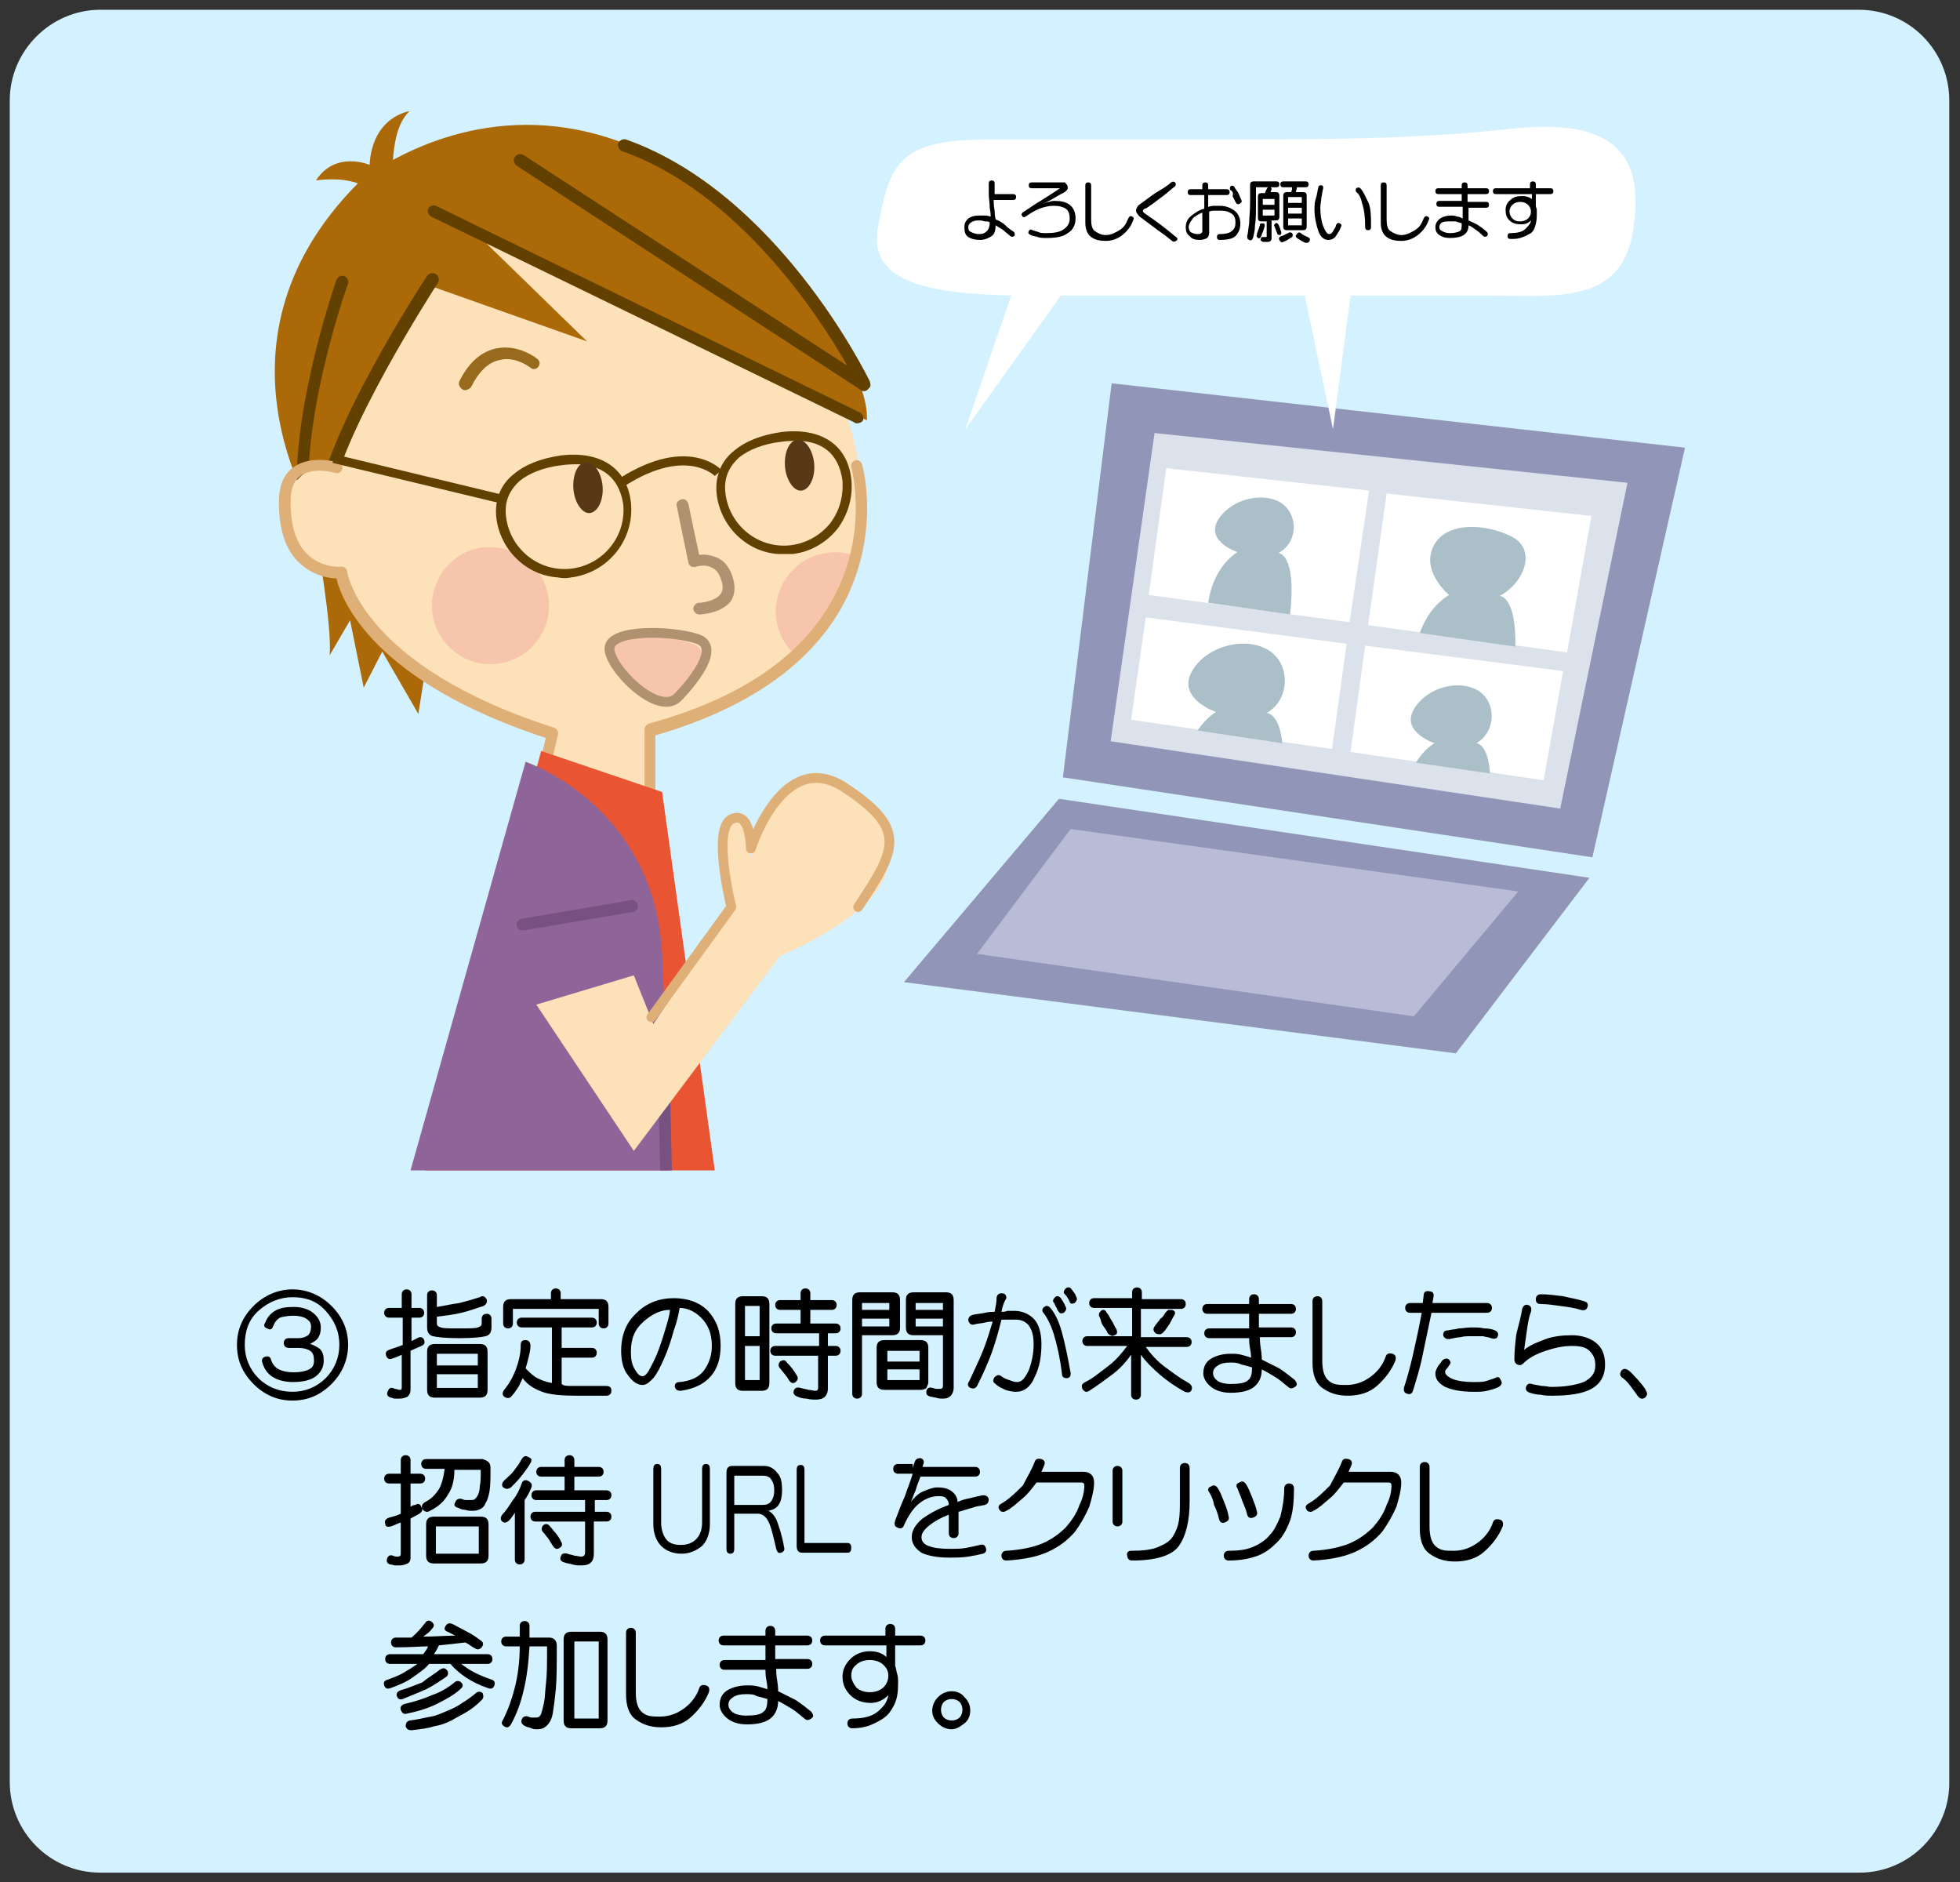 <?xml version="1.0" encoding="utf-8"?>
<!-- Generator: Adobe Illustrator 25.4.1, SVG Export Plug-In . SVG Version: 6.00 Build 0)  -->
<svg version="1.1" id="レイヤー_1" xmlns="http://www.w3.org/2000/svg" xmlns:xlink="http://www.w3.org/1999/xlink" x="0px"
	 y="0px" viewBox="0 0 201 193" style="enable-background:new 0 0 201 193;" xml:space="preserve">
<rect x="0" y="0" width="201" height="193" fill="#333333" stroke="none"/>
<style type="text/css">
	.st0{fill:#D4F1FF;}
	.st1{fill:#AB6A07;}
	.st2{fill:#FCE1B9;}
	.st3{fill:#DFAF78;}
	.st4{fill:#624000;}
	.st5{fill:#F7C5AB;}
	.st6{fill:#E95532;}
	.st7{fill:#8F6498;}
	.st8{fill:#77517F;}
	.st9{fill:#B09170;}
	.st10{fill:#986A1D;}
	.st11{fill:#583816;}
	.st12{fill:none;stroke:#B09170;stroke-miterlimit:10;}
	.st13{fill:#9196B9;}
	.st14{fill:#DCE2EB;}
	.st15{fill:#B9BCD7;}
	.st16{fill:#FFFFFF;}
	.st17{fill:#AABFC8;}
	.st18{fill:none;stroke:#DFAF78;stroke-linecap:round;stroke-linejoin:round;stroke-miterlimit:10;}
</style>
<g>
	<path class="st0" d="M190.7,192H10.3c-5.2,0-9.3-4.2-9.3-9.3V10.3C1,5.2,5.2,1,10.3,1h180.3c5.2,0,9.3,4.2,9.3,9.3v172.3
		C200,187.8,195.8,192,190.7,192z"/>
	<g>
		<g>
			<path d="M30,132.2c1.5,0,2.9,0.6,4,1.7c1.1,1.1,1.7,2.4,1.7,4c0,1.5-0.6,2.9-1.7,4c-1.1,1.1-2.4,1.7-4,1.7c-1.6,0-2.9-0.6-4-1.7
				c-1.1-1.1-1.7-2.4-1.7-4c0-1.6,0.6-2.9,1.7-4C27.1,132.8,28.5,132.2,30,132.2z M30,133c-1.3,0-2.5,0.5-3.5,1.4s-1.4,2.1-1.4,3.5
				c0,1.3,0.5,2.5,1.4,3.4s2.1,1.4,3.5,1.4c1.3,0,2.5-0.5,3.4-1.4s1.4-2.1,1.4-3.4c0-1.4-0.5-2.5-1.4-3.5S31.4,133,30,133z
				 M32.9,136.1c0,0.5-0.1,0.8-0.3,1.1c-0.2,0.3-0.5,0.4-0.8,0.6c0.4,0.1,0.7,0.3,1,0.5c0.3,0.3,0.4,0.7,0.4,1.2
				c0,0.7-0.3,1.2-0.8,1.6s-1.3,0.6-2.4,0.6c-0.8,0-1.5-0.2-2-0.5c-0.5-0.3-0.9-0.8-1.1-1.5c-0.1-0.3,0-0.5,0.3-0.6
				c0.3-0.1,0.5,0,0.6,0.3c0.1,0.4,0.4,0.8,0.8,1c0.4,0.2,0.9,0.3,1.5,0.3c0.7,0,1.2-0.1,1.6-0.3c0.4-0.2,0.5-0.5,0.5-0.9
				c0-0.5-0.1-0.8-0.4-1s-0.7-0.3-1.2-0.3h-1c-0.3,0-0.5-0.2-0.5-0.5s0.2-0.5,0.5-0.5h1c0.4,0,0.7-0.1,1-0.3
				c0.2-0.2,0.3-0.5,0.3-0.9c0-0.4-0.2-0.6-0.5-0.8c-0.3-0.2-0.8-0.3-1.3-0.3c-0.6,0-1.1,0.1-1.4,0.2c-0.3,0.2-0.5,0.4-0.7,0.9
				c-0.1,0.3-0.3,0.4-0.6,0.2c-0.3-0.1-0.4-0.3-0.2-0.6c0.2-0.5,0.5-0.9,1-1.2s1.1-0.4,1.9-0.4c0.8,0,1.5,0.2,2,0.6
				S32.9,135.5,32.9,136.1z"/>
			<path d="M41.2,135.1h-1.3c-0.3,0-0.5-0.2-0.5-0.5s0.2-0.5,0.5-0.5h1.3v-1.4c0-0.3,0.2-0.5,0.5-0.5c0.3,0,0.5,0.2,0.5,0.5v1.4h0.8
				c0.3,0,0.5,0.2,0.5,0.5s-0.2,0.5-0.5,0.5h-0.8v2.4c0.2-0.1,0.4-0.2,0.6-0.3c0.3-0.2,0.6-0.1,0.7,0.2c0.1,0.3,0,0.5-0.3,0.6
				c-0.4,0.2-0.7,0.3-1.1,0.5v4c0,0.3-0.1,0.5-0.3,0.7c-0.2,0.1-0.5,0.2-0.8,0.2c-0.2,0-0.4,0-0.5,0c-0.2,0-0.3-0.1-0.4-0.1
				c-0.4-0.1-0.5-0.4-0.3-0.7c0.1-0.3,0.3-0.4,0.7-0.2c0.2,0,0.3,0.1,0.5,0.1c0.2,0,0.2-0.1,0.2-0.3v-3.3c-0.4,0.2-0.7,0.3-1,0.4
				c-0.3,0.1-0.5,0-0.6-0.3c-0.1-0.3,0-0.5,0.3-0.6c0.5-0.2,0.9-0.3,1.4-0.5V135.1z M43.8,132.8c0-0.3,0.2-0.5,0.5-0.5
				c0.3,0,0.5,0.2,0.5,0.5v1.2c0.7-0.1,1.5-0.3,2.3-0.4c0.8-0.2,1.5-0.4,2.1-0.6c0.3-0.2,0.5-0.1,0.7,0.2c0.1,0.3,0,0.5-0.3,0.7
				c-0.7,0.2-1.4,0.5-2.3,0.7c-0.8,0.2-1.7,0.3-2.5,0.4v0.7c0,0.2,0.1,0.3,0.4,0.4c0.3,0.1,0.9,0.1,1.9,0.1c1,0,1.7,0,1.9-0.1
				c0.3-0.1,0.4-0.2,0.4-0.4v-0.5c0-0.3,0.2-0.5,0.5-0.5s0.5,0.2,0.5,0.5v0.9c0,0.5-0.2,0.8-0.6,0.9s-1.3,0.2-2.7,0.2
				c-1.4,0-2.3-0.1-2.7-0.2s-0.6-0.4-0.6-0.9V132.8z M49.2,137.8c0.5,0,0.8,0.2,0.8,0.8v3.9c0,0.5-0.2,0.8-0.8,0.8h-4.6
				c-0.5,0-0.8-0.2-0.8-0.8v-3.9c0-0.5,0.2-0.8,0.8-0.8H49.2z M44.8,140H49v-1.2h-4.2V140z M44.8,142.3H49v-1.4h-4.2V142.3z"/>
			<path d="M58.7,142.1c0.8,0,1.4,0,1.9,0s1,0,1.5,0c0.4,0,0.6,0.1,0.6,0.5c0,0.3-0.2,0.5-0.5,0.5c-0.5,0-0.9,0-1.4,0
				c-0.5,0-1,0-1.7,0c-1.5,0-2.7-0.1-3.5-0.4c-0.8-0.3-1.5-0.7-2-1.4c-0.2,0.4-0.3,0.7-0.5,1c-0.2,0.3-0.4,0.6-0.6,0.8
				c-0.2,0.3-0.5,0.3-0.8,0.1c-0.2-0.2-0.2-0.4,0-0.7c0.5-0.6,0.9-1.3,1.2-2.1c0.3-0.8,0.5-1.6,0.5-2.5c0-0.4,0.2-0.5,0.5-0.5
				c0.3,0,0.5,0.2,0.5,0.6c0,0.4-0.1,0.8-0.2,1.2s-0.2,0.8-0.3,1.1c0.4,0.4,0.8,0.8,1.2,1c0.4,0.2,0.9,0.4,1.5,0.5v-5.7h-3.1
				c-0.3,0-0.5-0.2-0.5-0.5c0-0.3,0.2-0.5,0.5-0.5h7.2c0.3,0,0.5,0.2,0.5,0.5c0,0.3-0.2,0.5-0.5,0.5h-3.1v2.1h3.1
				c0.3,0,0.5,0.2,0.5,0.5c0,0.3-0.2,0.5-0.5,0.5h-3.1v2.7C57.8,142.1,58.2,142.1,58.7,142.1z M57.4,133.2h4.2
				c0.5,0,0.8,0.2,0.8,0.8v1.7c0,0.3-0.2,0.5-0.5,0.5s-0.5-0.2-0.5-0.5v-1.5h-8.8v1.5c0,0.3-0.2,0.5-0.5,0.5c-0.3,0-0.5-0.2-0.5-0.5
				V134c0-0.5,0.2-0.8,0.8-0.8h4.1v-0.6c0-0.3,0.2-0.5,0.5-0.5s0.5,0.2,0.5,0.5V133.2z"/>
			<path d="M73.9,138c0,1.2-0.3,2.3-1,3.1c-0.7,0.8-1.7,1.3-3.1,1.5c-0.3,0-0.5-0.1-0.6-0.4c0-0.3,0.1-0.5,0.5-0.5
				c1.1-0.1,2-0.5,2.5-1.2c0.5-0.7,0.8-1.5,0.8-2.5c0-1.3-0.4-2.2-1.1-2.9c-0.7-0.7-1.5-1-2.2-1c-0.1,0.5-0.2,1.2-0.6,2.3
				c-0.3,1.1-0.6,2-1,2.9c-0.4,0.9-0.7,1.5-1.1,2c-0.4,0.4-0.7,0.7-1.1,0.7c-0.5,0-1-0.3-1.5-1c-0.5-0.6-0.7-1.5-0.7-2.5
				c0-1.6,0.5-2.9,1.6-3.9c1-1,2.3-1.5,3.8-1.5c1.4,0,2.6,0.4,3.5,1.3C73.5,135.4,73.9,136.5,73.9,138z M64.7,138.6
				c0,0.8,0.1,1.3,0.4,1.8s0.5,0.7,0.8,0.7c0.2,0,0.4-0.2,0.6-0.5c0.2-0.4,0.5-0.9,0.8-1.6c0.3-0.7,0.6-1.6,0.9-2.6s0.5-1.7,0.5-2.1
				c-0.9,0-1.8,0.4-2.7,1.2S64.7,137.2,64.7,138.6z"/>
			<path d="M78.1,132.9c0.5,0,0.8,0.2,0.8,0.8v8.1c0,0.5-0.2,0.8-0.8,0.8h-1.9c-0.5,0-0.8-0.2-0.8-0.8v-8.1c0-0.5,0.2-0.8,0.8-0.8
				H78.1z M76.4,137h1.5v-3.1h-1.5V137z M76.4,141.5h1.5V138h-1.5V141.5z M84.9,138.9v3.5c0,0.3-0.1,0.6-0.3,0.8
				c-0.2,0.2-0.5,0.3-0.9,0.3c-0.3,0-0.6,0-1-0.1c-0.4,0-0.7-0.1-0.9-0.2c-0.3-0.1-0.5-0.3-0.4-0.6c0.1-0.3,0.3-0.4,0.7-0.3
				c0.3,0.1,0.5,0.1,0.8,0.2c0.3,0,0.5,0.1,0.7,0.1c0.2,0,0.3-0.1,0.3-0.3v-3.3h-4.4c-0.3,0-0.5-0.2-0.5-0.5c0-0.3,0.2-0.5,0.5-0.5
				H84v-1.3h-4.4c-0.3,0-0.5-0.2-0.5-0.5c0-0.3,0.2-0.5,0.5-0.5h2.5v-1.4H80c-0.3,0-0.5-0.2-0.5-0.5c0-0.3,0.2-0.5,0.5-0.5h2.1v-0.7
				c0-0.3,0.2-0.5,0.5-0.5c0.3,0,0.5,0.2,0.5,0.5v0.7h2.2c0.3,0,0.5,0.2,0.5,0.5c0,0.3-0.2,0.5-0.5,0.5h-2.2v1.4h2.6
				c0.3,0,0.5,0.2,0.5,0.5c0,0.3-0.2,0.5-0.5,0.5h-0.8v1.3h0.8c0.3,0,0.5,0.2,0.5,0.5c0,0.3-0.2,0.5-0.5,0.5H84.9z M80,140.3
				c-0.2-0.2-0.2-0.5,0-0.7c0.3-0.2,0.5-0.2,0.7,0.1c0.4,0.4,0.7,0.8,1,1.3c0.2,0.3,0.1,0.5-0.1,0.7c-0.3,0.2-0.5,0.1-0.7-0.2
				C80.7,141.1,80.3,140.7,80,140.3z"/>
			<path d="M88.4,136.9v6c0,0.3-0.2,0.5-0.5,0.5c-0.3,0-0.5-0.2-0.5-0.5v-9.6c0-0.5,0.2-0.8,0.8-0.8h3.3c0.5,0,0.8,0.2,0.8,0.8v2.8
				c0,0.5-0.2,0.8-0.8,0.8H88.4z M88.4,134.3h2.8v-0.7h-2.8V134.3z M88.4,136h2.8v-0.8h-2.8V136z M95.2,141.7c0,0.2-0.1,0.4-0.2,0.6
				c-0.1,0.1-0.3,0.2-0.6,0.2h-3.7c-0.5,0-0.8-0.2-0.8-0.8v-3.5c0-0.5,0.2-0.8,0.8-0.8h3.7c0.5,0,0.8,0.2,0.8,0.8V141.7z
				 M94.2,138.5H91v1.1h3.3V138.5z M94.2,140.4H91v1.1h3.3V140.4z M95,142.6c0.1-0.3,0.3-0.4,0.6-0.3c0.1,0,0.3,0.1,0.4,0.1
				c0.1,0,0.3,0,0.4,0c0.2,0,0.3-0.1,0.3-0.3v-5.2h-3c-0.5,0-0.8-0.2-0.8-0.8v-2.8c0-0.5,0.2-0.8,0.8-0.8H97c0.5,0,0.8,0.2,0.8,0.8
				v9c0,0.3-0.1,0.6-0.3,0.8c-0.2,0.2-0.4,0.3-0.8,0.3c-0.2,0-0.5,0-0.7-0.1c-0.2,0-0.4-0.1-0.6-0.1c-0.2-0.1-0.3-0.1-0.4-0.3
				C95,142.9,95,142.8,95,142.6z M93.9,134.3h2.8v-0.7h-2.8V134.3z M93.9,136h2.8v-0.8h-2.8V136z"/>
			<path d="M102.7,134.5c0.2,0,0.4,0,0.6-0.1c0.2,0,0.4,0,0.7,0c0.8,0,1.5,0.3,2,0.8c0.5,0.5,0.8,1.4,0.8,2.6c0,1.3-0.2,2.4-0.7,3.4
				c-0.4,1-1.1,1.5-1.9,1.5c-0.4,0-0.8-0.1-1.1-0.2c-0.4-0.2-0.7-0.3-1-0.6c-0.3-0.2-0.3-0.4-0.1-0.7c0.2-0.2,0.4-0.3,0.7-0.1
				c0.2,0.2,0.5,0.3,0.8,0.4c0.3,0.1,0.5,0.2,0.8,0.2c0.5,0,0.8-0.4,1.2-1.2c0.3-0.8,0.5-1.7,0.5-2.7c0-0.9-0.2-1.5-0.5-1.9
				s-0.8-0.6-1.3-0.6c-0.3,0-0.6,0-0.8,0c-0.2,0-0.5,0-0.7,0c-0.3,1.2-0.6,2.3-1,3.4c-0.4,1.1-0.9,2.2-1.5,3.4
				c-0.2,0.3-0.4,0.3-0.7,0.2c-0.3-0.2-0.3-0.4-0.1-0.7c0.5-1.1,1-2.1,1.4-3.1c0.4-1,0.7-2,1-3c-0.1,0-0.4,0-0.8,0.1
				s-0.8,0.1-1.1,0.2c-0.3,0.1-0.5-0.1-0.6-0.4c0-0.3,0.1-0.5,0.5-0.6c0.4-0.1,0.8-0.1,1.2-0.2c0.4-0.1,0.8-0.1,1-0.1
				c0.1-0.5,0.2-1,0.2-1.4c0-0.3,0.2-0.5,0.5-0.5c0.4,0,0.5,0.2,0.5,0.5C102.9,133.6,102.8,134,102.7,134.5z M109.8,140.8
				c0,0.3-0.1,0.5-0.4,0.5c-0.3,0-0.5-0.1-0.5-0.5c-0.2-1.6-0.5-2.9-0.8-3.9c-0.3-1-0.7-1.8-1.1-2.3c-0.2-0.2-0.1-0.5,0.1-0.6
				c0.2-0.2,0.5-0.1,0.7,0.2c0.4,0.5,0.8,1.3,1.1,2.4C109.2,137.7,109.5,139.1,109.8,140.8z M108.1,133.6c-0.2-0.2-0.1-0.4,0.1-0.6
				c0.2-0.2,0.4-0.1,0.6,0.1c0.1,0.2,0.2,0.3,0.3,0.5c0.1,0.1,0.1,0.3,0.2,0.4c0.1,0.2,0,0.4-0.2,0.6c-0.3,0.1-0.4,0.1-0.6-0.2
				c-0.1-0.1-0.1-0.3-0.2-0.4S108.2,133.7,108.1,133.6z M109.2,132.7c-0.2-0.2-0.1-0.4,0.1-0.6c0.2-0.2,0.5-0.1,0.6,0.1
				c0.1,0.1,0.2,0.3,0.3,0.4s0.1,0.3,0.2,0.4c0,0.1,0.1,0.2,0,0.3c0,0.1-0.1,0.2-0.2,0.3c-0.3,0.1-0.4,0.1-0.5-0.1
				c0-0.1-0.1-0.2-0.2-0.4S109.3,132.8,109.2,132.7z"/>
			<path d="M117,133.2h4.1c0.3,0,0.5,0.2,0.5,0.5s-0.2,0.5-0.5,0.5H117v2.9h4.7c0.3,0,0.5,0.2,0.5,0.5c0,0.3-0.2,0.5-0.5,0.5h-4.2
				c0.5,0.7,1.1,1.4,1.9,2c0.8,0.6,1.6,1.2,2.5,1.7c0.3,0.2,0.4,0.4,0.3,0.7c-0.1,0.3-0.4,0.3-0.7,0.2c-0.9-0.5-1.8-1.1-2.6-1.8
				c-0.8-0.7-1.4-1.3-1.9-2v4.1c0,0.3-0.2,0.5-0.5,0.5s-0.5-0.2-0.5-0.5v-4.1c-0.5,0.7-1.1,1.4-1.9,2s-1.6,1.2-2.4,1.7
				c-0.3,0.2-0.5,0.1-0.7-0.2c-0.1-0.3-0.1-0.5,0.3-0.7c0.8-0.4,1.5-1,2.3-1.6s1.4-1.3,2-2.1h-4.1c-0.3,0-0.5-0.2-0.5-0.5
				c0-0.3,0.2-0.5,0.5-0.5h4.6v-2.9h-3.9c-0.3,0-0.5-0.2-0.5-0.5s0.2-0.5,0.5-0.5h3.9v-0.6c0-0.3,0.2-0.5,0.5-0.5s0.5,0.2,0.5,0.5
				V133.2z M112.8,135.1c-0.2-0.3-0.1-0.5,0.1-0.7c0.1-0.1,0.2-0.1,0.3-0.1c0.1,0,0.2,0.1,0.3,0.3c0.2,0.2,0.3,0.5,0.5,0.8
				c0.2,0.3,0.3,0.6,0.5,0.9c0.1,0.3,0.1,0.5-0.2,0.6c-0.2,0.1-0.3,0.1-0.4,0c-0.1,0-0.2-0.1-0.3-0.2c-0.1-0.3-0.3-0.5-0.5-0.8
				S112.9,135.3,112.8,135.1z M119.5,134.6c0.1-0.1,0.2-0.2,0.3-0.3c0.1,0,0.2,0,0.4,0c0.3,0.1,0.4,0.3,0.2,0.6
				c-0.2,0.3-0.3,0.6-0.5,0.9c-0.2,0.3-0.4,0.6-0.6,0.8c-0.1,0.1-0.2,0.2-0.4,0.2c-0.1,0-0.2,0-0.4-0.1c-0.2-0.2-0.3-0.4-0.1-0.7
				s0.4-0.5,0.6-0.8C119.2,135.1,119.4,134.8,119.5,134.6z"/>
			<path d="M128.1,136.1v-1.4h-4.3c-0.3,0-0.5-0.2-0.5-0.5c0-0.3,0.2-0.5,0.5-0.5h4.3v-0.5c0-0.3,0.2-0.5,0.5-0.5
				c0.3,0,0.5,0.2,0.5,0.5v0.5h3.3c0.3,0,0.5,0.2,0.5,0.5c0,0.3-0.2,0.5-0.5,0.5h-3.3v1.4h3.3c0.3,0,0.5,0.2,0.5,0.5
				c0,0.3-0.2,0.5-0.5,0.5h-3.2c0,0.2,0,0.6,0.1,1.2s0.1,1,0.1,1.1c0.6,0.3,1.2,0.6,1.8,0.9c0.6,0.4,1.1,0.8,1.6,1.2
				c0.2,0.3,0.3,0.5,0,0.7s-0.5,0.2-0.7,0c-0.4-0.3-0.8-0.7-1.3-1c-0.5-0.3-1-0.6-1.4-0.8c0,0.8-0.3,1.4-0.8,1.8
				c-0.5,0.4-1.3,0.6-2.4,0.6c-0.8,0-1.5-0.2-2-0.6s-0.8-0.9-0.8-1.4c0-0.7,0.3-1.2,0.8-1.5c0.5-0.3,1.2-0.5,2-0.5
				c0.4,0,0.7,0,1.1,0.1s0.7,0.2,1,0.3c0-0.1,0-0.4-0.1-0.9s-0.1-0.9-0.1-1.1H124c-0.3,0-0.5-0.2-0.5-0.5c0-0.3,0.2-0.5,0.5-0.5
				H128.1z M126.2,139.7c-0.6,0-1,0.1-1.3,0.3c-0.3,0.2-0.5,0.4-0.5,0.8c0,0.3,0.2,0.6,0.5,0.8s0.8,0.3,1.3,0.3
				c0.9,0,1.5-0.1,1.8-0.4c0.3-0.2,0.4-0.7,0.4-1.3c-0.3-0.1-0.7-0.2-1.1-0.3C126.9,139.7,126.5,139.7,126.2,139.7z"/>
			<path d="M138.1,142c0.9,0,1.7-0.3,2.4-0.8c0.7-0.5,1.3-1.2,1.6-2.1c0.1-0.3,0.3-0.4,0.7-0.3c0.3,0.1,0.4,0.3,0.3,0.7
				c-0.4,1-1.1,1.9-1.9,2.6c-0.8,0.7-1.8,1-3,1c-1.1,0-1.9-0.3-2.6-0.8c-0.7-0.5-1-1.4-1-2.6v-6.3c0-0.3,0.2-0.5,0.5-0.5
				c0.3,0,0.5,0.2,0.5,0.5v6.1c0,1,0.2,1.7,0.7,2.1S137.3,142,138.1,142z"/>
			<path d="M144.9,142.6c-0.1,0.3-0.3,0.4-0.6,0.3c-0.3-0.1-0.4-0.3-0.3-0.7c0.3-0.9,0.6-2,0.9-3.3s0.6-2.7,0.9-4.3h-1.2
				c-0.3,0-0.5-0.2-0.5-0.5c0-0.3,0.2-0.5,0.5-0.5h1.3l0.1-0.8c0-0.3,0.2-0.5,0.6-0.4c0.3,0,0.5,0.2,0.4,0.6l-0.1,0.6h5.6
				c0.3,0,0.5,0.2,0.5,0.5c0,0.3-0.2,0.5-0.5,0.5h-5.7c-0.3,1.4-0.6,2.9-0.9,4.3C145.6,140.4,145.2,141.6,144.9,142.6z M147.9,139.5
				c0.2-0.2,0.5-0.3,0.7-0.1c0.2,0.2,0.2,0.4,0,0.6c-0.1,0.2-0.2,0.3-0.3,0.4c-0.1,0.1-0.1,0.2-0.1,0.3c0,0.2,0.3,0.5,0.8,0.7
				c0.5,0.2,1.3,0.3,2.1,0.3c0.5,0,1,0,1.3-0.1c0.3-0.1,0.6-0.2,0.9-0.3c0.3-0.2,0.5-0.1,0.6,0.2c0.2,0.3,0.1,0.5-0.2,0.7
				c-0.4,0.2-0.8,0.3-1.2,0.4s-0.9,0.1-1.4,0.1c-1.3,0-2.2-0.2-2.9-0.5c-0.7-0.4-1-0.8-1-1.4c0-0.2,0.1-0.4,0.2-0.6
				C147.5,140,147.7,139.8,147.9,139.5z M153.3,136.4c0.3,0.1,0.4,0.4,0.3,0.6c-0.1,0.3-0.4,0.3-0.7,0.2c-0.2-0.1-0.5-0.1-0.8-0.2
				c-0.3,0-0.7,0-1.1,0c-0.5,0-0.9,0-1.2,0.1c-0.3,0-0.7,0.1-1.2,0.2c-0.3,0-0.5-0.1-0.6-0.4c0-0.3,0.1-0.5,0.5-0.5
				c0.4-0.1,0.8-0.1,1.1-0.2c0.4,0,0.8-0.1,1.3-0.1c0.5,0,0.9,0,1.3,0.1C152.7,136.2,153.1,136.3,153.3,136.4z"/>
			<path d="M156.1,134.2c0.1-0.3,0.3-0.5,0.6-0.4c0.3,0.1,0.4,0.3,0.3,0.7c-0.2,0.5-0.3,1.1-0.4,1.8c-0.1,0.7-0.2,1.4-0.3,2.1
				c0.6-0.5,1.4-0.8,2.2-1.1s1.8-0.4,2.7-0.4c1,0,1.9,0.3,2.5,0.8c0.6,0.5,0.9,1.2,0.9,2.2c0,1.2-0.5,2-1.4,2.5
				c-0.9,0.5-2.3,0.7-4,0.7c-0.4,0-0.8,0-1.2-0.1c-0.4,0-0.8-0.1-1.1-0.2c-0.3-0.1-0.5-0.3-0.4-0.6c0.1-0.3,0.3-0.4,0.6-0.3
				c0.3,0.1,0.6,0.1,1,0.2c0.4,0,0.7,0.1,1,0.1c1.4,0,2.5-0.2,3.3-0.5c0.8-0.4,1.2-0.9,1.2-1.7c0-0.7-0.2-1.1-0.6-1.5
				s-1-0.5-1.8-0.5c-0.9,0-1.8,0.2-2.7,0.5c-0.9,0.3-1.7,0.7-2.3,1.3c-0.2,0.2-0.4,0.2-0.6,0.1s-0.3-0.3-0.3-0.5
				c0-0.9,0.1-1.8,0.2-2.6C155.8,135.6,156,134.9,156.1,134.2z M162.4,133.4c0.4,0.1,0.5,0.3,0.4,0.6c-0.1,0.3-0.3,0.4-0.7,0.3
				c-0.6-0.2-1.3-0.3-2.1-0.4c-0.7-0.1-1.4-0.2-2-0.2c-0.4,0-0.5-0.2-0.5-0.5s0.2-0.5,0.5-0.5c0.7,0,1.5,0.1,2.3,0.2
				C161.1,133.1,161.8,133.2,162.4,133.4z"/>
			<path d="M167,140.5c0.3,0.2,0.6,0.6,1,1c0.4,0.5,0.7,0.8,0.8,1.1c0.2,0.3,0.1,0.5-0.1,0.7c-0.3,0.2-0.5,0.1-0.7-0.1
				c-0.2-0.3-0.5-0.7-0.8-1.1s-0.6-0.7-0.9-0.9c-0.2-0.2-0.2-0.4,0-0.7C166.5,140.3,166.7,140.3,167,140.5z"/>
			<path d="M41.1,152.1h-1.2c-0.3,0-0.5-0.2-0.5-0.5s0.2-0.5,0.5-0.5h1.2v-1.4c0-0.3,0.2-0.5,0.5-0.5s0.5,0.2,0.5,0.5v1.4h1
				c0.3,0,0.5,0.2,0.5,0.5s-0.2,0.5-0.5,0.5h-1v2.4c0.1-0.1,0.3-0.2,0.5-0.2c0.3-0.2,0.5-0.1,0.6,0.2c0.2,0.3,0.1,0.5-0.2,0.7
				c-0.3,0.2-0.6,0.3-0.9,0.5v4c0,0.3-0.1,0.5-0.3,0.6c-0.2,0.1-0.5,0.2-0.8,0.2c-0.2,0-0.4,0-0.5,0c-0.1,0-0.3-0.1-0.5-0.1
				c-0.3-0.1-0.4-0.3-0.3-0.6c0.1-0.3,0.3-0.4,0.6-0.3c0.2,0.1,0.3,0.1,0.5,0.1c0.2,0,0.3-0.1,0.3-0.3v-3.2c-0.3,0.1-0.7,0.3-1,0.4
				c-0.4,0.1-0.6,0-0.6-0.3c-0.1-0.3,0.1-0.5,0.4-0.6c0.4-0.1,0.8-0.2,1.2-0.4V152.1z M50.3,150.5c0,1.1,0,1.8-0.1,2.4
				c-0.1,0.5-0.2,0.9-0.4,1.2c-0.1,0.3-0.3,0.5-0.5,0.6c-0.2,0.1-0.4,0.2-0.8,0.2c-0.3,0-0.5,0-0.8-0.1c-0.3,0-0.5-0.1-0.7-0.2
				c-0.4-0.1-0.5-0.3-0.3-0.6c0.1-0.3,0.4-0.4,0.7-0.3c0.2,0.1,0.3,0.1,0.5,0.1s0.3,0,0.4,0c0.1,0,0.3,0,0.4-0.1s0.2-0.2,0.3-0.4
				s0.2-0.5,0.2-0.9c0.1-0.4,0.1-1,0.1-1.7h-2.7c0,1-0.2,1.9-0.7,2.6c-0.4,0.7-1,1.2-1.8,1.6c-0.3,0.2-0.6,0.1-0.8-0.2
				c-0.1-0.3,0-0.5,0.3-0.7c0.6-0.3,1-0.7,1.4-1.3c0.3-0.5,0.5-1.3,0.6-2.1h-1.9c-0.3,0-0.5-0.2-0.5-0.5c0-0.3,0.2-0.5,0.5-0.5h5.8
				C50.1,149.8,50.3,150,50.3,150.5z M49.3,155.5c0.5,0,0.8,0.2,0.8,0.8v3.2c0,0.5-0.2,0.8-0.8,0.8h-4.8c-0.5,0-0.8-0.2-0.8-0.8
				v-3.2c0-0.5,0.2-0.8,0.8-0.8H49.3z M44.7,159.3h4.4v-2.8h-4.4V159.3z"/>
			<path d="M54.5,152.5c-0.2,0.5-0.4,0.9-0.7,1.3v6.1c0,0.3-0.2,0.5-0.5,0.5s-0.5-0.2-0.5-0.5v-4.8c-0.2,0.3-0.4,0.6-0.6,0.8
				c-0.2,0.2-0.5,0.3-0.7,0.1c-0.2-0.2-0.2-0.4,0-0.7c0.4-0.4,0.7-0.9,1.1-1.5c0.4-0.5,0.7-1.1,0.9-1.7c0.1-0.3,0.3-0.4,0.6-0.3
				C54.5,152,54.6,152.2,54.5,152.5z M54.4,150c-0.2,0.4-0.6,0.9-0.9,1.3c-0.4,0.5-0.8,0.9-1.1,1.2c-0.3,0.2-0.5,0.2-0.8,0
				c-0.2-0.2-0.1-0.5,0.1-0.7c0.3-0.3,0.7-0.6,1-1c0.3-0.4,0.6-0.8,0.8-1.2c0.2-0.3,0.4-0.4,0.7-0.2C54.5,149.5,54.6,149.7,54.4,150
				z M60.9,155.9v3.4c0,0.4-0.1,0.7-0.3,0.9c-0.2,0.2-0.5,0.3-1,0.3c-0.3,0-0.6,0-0.9-0.1c-0.3-0.1-0.6-0.1-0.8-0.2
				c-0.4-0.1-0.5-0.3-0.4-0.6c0.1-0.3,0.3-0.4,0.7-0.3c0.2,0.1,0.5,0.1,0.7,0.2c0.2,0,0.5,0.1,0.7,0.1c0.2,0,0.4-0.1,0.4-0.4v-3.2
				h-5.1c-0.3,0-0.5-0.2-0.5-0.5c0-0.3,0.2-0.5,0.5-0.5H60v-1.2h-5c-0.3,0-0.5-0.2-0.5-0.5c0-0.3,0.2-0.5,0.5-0.5h2.9v-1.4h-2.4
				c-0.3,0-0.5-0.2-0.5-0.5s0.2-0.5,0.5-0.5h2.4v-0.7c0-0.3,0.2-0.5,0.5-0.5c0.3,0,0.5,0.2,0.5,0.5v0.7h2.5c0.3,0,0.5,0.2,0.5,0.5
				s-0.2,0.5-0.5,0.5h-2.5v1.4h3.3c0.3,0,0.5,0.2,0.5,0.5c0,0.3-0.2,0.5-0.5,0.5h-1.2v1.2h1.2c0.3,0,0.5,0.2,0.5,0.5
				c0,0.3-0.2,0.5-0.5,0.5H60.9z M55.7,157.1c-0.2-0.2-0.2-0.5,0-0.7c0.2-0.2,0.5-0.2,0.7,0.1c0.2,0.2,0.4,0.5,0.6,0.7
				c0.2,0.3,0.4,0.5,0.5,0.8c0.2,0.3,0.2,0.5-0.1,0.7c-0.3,0.2-0.5,0.1-0.7-0.2c-0.2-0.3-0.3-0.5-0.5-0.8
				C56,157.5,55.9,157.3,55.7,157.1z"/>
			<path d="M69.8,158.4c0.7,0,1.2-0.2,1.6-0.6c0.4-0.4,0.6-1,0.6-1.7v-5.5c0-0.3,0.1-0.5,0.4-0.5s0.4,0.2,0.4,0.5v5.7
				c0,0.9-0.3,1.7-0.8,2.2c-0.6,0.5-1.3,0.8-2.1,0.8c-0.9,0-1.6-0.3-2.1-0.8s-0.8-1.3-0.8-2.2v-5.7c0-0.3,0.1-0.5,0.4-0.5
				c0.3,0,0.4,0.2,0.4,0.5v5.5c0,0.7,0.2,1.3,0.5,1.7C68.6,158.2,69.1,158.4,69.8,158.4z"/>
			<path d="M75.3,155.2v3.6c0,0.3-0.1,0.5-0.4,0.5s-0.4-0.2-0.4-0.5V151c0-0.5,0.2-0.7,0.6-0.7h3.2c0.6,0,1,0.2,1.4,0.7
				c0.4,0.4,0.5,1,0.5,1.8c0,0.6-0.1,1.1-0.3,1.4c-0.2,0.4-0.6,0.6-1.1,0.7c0.4,0.2,0.7,0.6,0.9,1.1c0.2,0.6,0.5,1.4,0.7,2.6
				c0.1,0.3,0,0.5-0.3,0.6c-0.3,0.1-0.4-0.1-0.5-0.4c-0.3-1.3-0.5-2.2-0.8-2.8s-0.7-0.8-1.1-0.8H75.3z M75.3,154.3h2.9
				c0.4,0,0.7-0.1,0.9-0.4c0.2-0.3,0.3-0.6,0.3-1.1c0-0.5-0.1-0.8-0.3-1.1c-0.2-0.3-0.5-0.4-0.9-0.4h-2.9V154.3z"/>
			<path d="M82.5,158.2h4.4c0.3,0,0.4,0.2,0.4,0.5s-0.1,0.5-0.4,0.5h-4.6c-0.4,0-0.6-0.2-0.6-0.7v-7.8c0-0.3,0.1-0.5,0.4-0.5
				s0.4,0.2,0.4,0.5V158.2z"/>
			<path d="M93.6,150.5l0.2-0.6c0.1-0.3,0.3-0.4,0.6-0.4c0.3,0.1,0.4,0.3,0.3,0.6l-0.1,0.3h5.4c0.3,0,0.5,0.2,0.5,0.5
				c0,0.3-0.2,0.5-0.5,0.5h-5.6c-0.2,0.5-0.4,1-0.5,1.4c-0.2,0.4-0.3,0.8-0.5,1.2c0.4-0.5,0.8-0.9,1.3-1.1s1-0.4,1.4-0.4
				c0.6,0,1.1,0.1,1.5,0.4c0.4,0.3,0.6,0.7,0.6,1.1c0.4-0.2,0.8-0.3,1.3-0.4c0.4-0.1,0.8-0.2,1.3-0.3c0.3,0,0.5,0.1,0.6,0.4
				c0,0.3-0.1,0.5-0.4,0.6c-0.4,0.1-0.8,0.1-1.3,0.3c-0.5,0.1-0.9,0.3-1.4,0.4v2.2c0,0.3-0.2,0.5-0.5,0.5c-0.3,0-0.5-0.2-0.5-0.5
				v-1.9c-0.8,0.3-1.5,0.7-2,1.1c-0.5,0.4-0.8,0.8-0.8,1.2c0,0.4,0.2,0.7,0.7,0.9c0.5,0.2,1.2,0.3,2.1,0.3c0.7,0,1.3,0,1.8-0.1
				c0.5-0.1,1-0.2,1.4-0.3c0.3-0.1,0.5,0,0.6,0.3c0.1,0.3,0,0.5-0.3,0.6c-0.4,0.1-0.9,0.2-1.5,0.3s-1.3,0.1-2,0.1
				c-1.2,0-2.2-0.2-2.8-0.5c-0.6-0.4-1-0.9-1-1.6c0-0.7,0.4-1.3,1.1-1.9c0.7-0.5,1.6-1,2.7-1.4c0-0.3-0.1-0.5-0.3-0.7
				c-0.2-0.2-0.5-0.2-0.8-0.2c-0.7,0-1.4,0.3-2,0.8c-0.6,0.5-1.1,1.3-1.5,2.2c-0.1,0.3-0.4,0.4-0.7,0.2c-0.3-0.1-0.3-0.4-0.2-0.7
				c0.3-0.8,0.6-1.6,1-2.5c0.3-0.9,0.6-1.6,0.8-2.3h-1.5c-0.3,0-0.5-0.2-0.5-0.5c0-0.3,0.2-0.5,0.5-0.5H93.6z"/>
			<path d="M106.1,149.9c0.1-0.3,0.3-0.4,0.7-0.3c0.3,0.1,0.4,0.3,0.3,0.6c-0.1,0.2-0.2,0.5-0.3,0.7h4.3c0.7,0,1.1,0.4,1.1,1.1
				c0,0.7-0.2,1.5-0.5,2.5c-0.4,0.9-0.9,1.8-1.5,2.6c-0.7,0.8-1.6,1.5-2.7,2c-1.1,0.5-2.5,0.8-4.3,0.9c-0.3,0-0.5-0.2-0.5-0.5
				c0-0.3,0.2-0.5,0.5-0.5c1.6-0.1,2.9-0.4,3.8-0.8c0.9-0.4,1.7-1,2.3-1.6c0.6-0.7,1.1-1.4,1.4-2.3c0.4-0.8,0.5-1.5,0.5-2
				c0-0.2-0.1-0.3-0.3-0.3h-4.6c-0.4,0.5-0.8,1.1-1.4,1.6s-1.1,1-1.7,1.3c-0.3,0.2-0.6,0.1-0.7-0.1c-0.2-0.3-0.1-0.5,0.3-0.7
				c0.8-0.5,1.4-1.1,2.1-1.8C105.3,151.5,105.8,150.7,106.1,149.9z"/>
			<path d="M115.1,156c0,0.3-0.2,0.5-0.5,0.5s-0.5-0.2-0.5-0.5v-5.2c0-0.3,0.2-0.5,0.5-0.5s0.5,0.2,0.5,0.5V156z M116,159
				c1.2,0,2.1-0.1,2.8-0.4c0.7-0.3,1.2-0.6,1.5-1.1s0.5-1,0.6-1.6c0.1-0.6,0.1-1.4,0.1-2.5v-2.9c0-0.3,0.2-0.5,0.5-0.5
				c0.3,0,0.5,0.2,0.5,0.5v3.4c0,2.1-0.4,3.6-1.1,4.6s-2.4,1.5-4.8,1.5c-0.3,0-0.5-0.2-0.5-0.5C115.5,159.2,115.7,159,116,159z"/>
			<path d="M124,153c-0.2-0.3-0.1-0.5,0.2-0.6c0.3-0.2,0.5-0.1,0.7,0.2c0.2,0.3,0.4,0.8,0.6,1.3c0.2,0.5,0.4,1,0.5,1.6
				c0.1,0.3-0.1,0.5-0.4,0.6c-0.3,0.1-0.5,0-0.6-0.4c-0.1-0.5-0.3-1-0.5-1.4C124.4,153.7,124.2,153.3,124,153z M131.7,152.6
				c0-0.3,0.2-0.5,0.5-0.5c0.3,0,0.5,0.2,0.5,0.5c0,1.3-0.1,2.4-0.4,3.3c-0.3,0.8-0.7,1.6-1.3,2.2c-0.6,0.6-1.2,1.1-2,1.4
				s-1.8,0.5-3,0.5c-0.3,0-0.5-0.2-0.5-0.5c0-0.3,0.2-0.5,0.5-0.5c1,0,1.8-0.1,2.5-0.4c0.7-0.3,1.3-0.7,1.7-1.2
				c0.5-0.5,0.8-1.2,1.1-1.9C131.5,154.7,131.7,153.7,131.7,152.6z M126.9,152.6c-0.2-0.3-0.1-0.5,0.2-0.6c0.3-0.2,0.5-0.1,0.7,0.2
				c0.2,0.3,0.4,0.8,0.6,1.3c0.2,0.5,0.4,1,0.5,1.5c0.1,0.3-0.1,0.5-0.4,0.6c-0.3,0.1-0.5,0-0.6-0.3c-0.1-0.5-0.3-0.9-0.5-1.4
				C127.2,153.3,127,152.9,126.9,152.6z"/>
			<path d="M137.6,149.9c0.1-0.3,0.3-0.4,0.7-0.3c0.3,0.1,0.4,0.3,0.3,0.6c-0.1,0.2-0.2,0.5-0.3,0.7h4.3c0.7,0,1.1,0.4,1.1,1.1
				c0,0.7-0.2,1.5-0.5,2.5c-0.4,0.9-0.9,1.8-1.5,2.6c-0.7,0.8-1.6,1.5-2.7,2c-1.1,0.5-2.5,0.8-4.3,0.9c-0.3,0-0.5-0.2-0.5-0.5
				c0-0.3,0.2-0.5,0.5-0.5c1.6-0.1,2.9-0.4,3.8-0.8c0.9-0.4,1.7-1,2.3-1.6c0.6-0.7,1.1-1.4,1.4-2.3c0.4-0.8,0.5-1.5,0.5-2
				c0-0.2-0.1-0.3-0.3-0.3h-4.6c-0.4,0.5-0.8,1.1-1.4,1.6s-1.1,1-1.7,1.3c-0.3,0.2-0.6,0.1-0.7-0.1c-0.2-0.3-0.1-0.5,0.3-0.7
				c0.8-0.5,1.4-1.1,2.1-1.8C136.8,151.5,137.3,150.7,137.6,149.9z"/>
			<path d="M149.1,159c0.9,0,1.7-0.3,2.4-0.8c0.7-0.5,1.3-1.2,1.6-2.1c0.1-0.3,0.3-0.4,0.7-0.3c0.3,0.1,0.4,0.3,0.3,0.7
				c-0.4,1-1.1,1.9-1.9,2.6c-0.8,0.7-1.8,1-3,1c-1.1,0-1.9-0.3-2.6-0.8c-0.7-0.5-1-1.4-1-2.6v-6.3c0-0.3,0.2-0.5,0.5-0.5
				c0.3,0,0.5,0.2,0.5,0.5v6.1c0,1,0.2,1.7,0.7,2.1S148.3,159,149.1,159z"/>
			<path d="M43.6,166.4c0.2-0.3,0.4-0.3,0.7-0.1c0.2,0.2,0.3,0.4,0,0.7c-0.2,0.3-0.5,0.5-0.9,0.8c1.2,0,2.3-0.1,3.3-0.1l-0.8-0.4
				c-0.3-0.1-0.4-0.3-0.2-0.6c0.2-0.3,0.4-0.3,0.7-0.2c0.4,0.2,0.9,0.5,1.5,0.8c0.6,0.3,1,0.6,1.4,0.9c0.3,0.2,0.3,0.4,0.1,0.7
				c-0.2,0.2-0.4,0.3-0.7,0.1c-0.4-0.2-0.7-0.5-1-0.6c-0.8,0.1-1.7,0.2-2.7,0.3c-0.1,0.3-0.3,0.6-0.5,0.9H50c0.3,0,0.5,0.2,0.5,0.5
				c0,0.3-0.2,0.5-0.5,0.5h-2.7c0.4,0.3,0.8,0.6,1.4,0.9c0.6,0.3,1.1,0.5,1.7,0.7c0.3,0.1,0.4,0.3,0.3,0.6c-0.1,0.3-0.3,0.4-0.6,0.3
				c-0.9-0.3-1.7-0.7-2.3-1.1c-0.6-0.4-1.2-0.9-1.6-1.4H44c-0.4,0.5-1,0.9-1.7,1.4s-1.5,0.8-2.3,1.1c-0.3,0.1-0.5,0-0.6-0.3
				c-0.1-0.3,0-0.5,0.4-0.6c0.5-0.2,1.1-0.4,1.6-0.7c0.5-0.3,1-0.6,1.4-0.9H40c-0.3,0-0.5-0.2-0.5-0.5c0-0.3,0.2-0.5,0.5-0.5h3.4
				c0.2-0.3,0.4-0.5,0.5-0.8c-0.7,0-1.8,0.1-3.3,0.1c-0.3,0-0.5-0.2-0.5-0.5s0.2-0.5,0.5-0.5c0.4,0,0.9,0,1.6,0
				C42.8,167.4,43.2,166.9,43.6,166.4z M45.1,171.2c0.3-0.2,0.5-0.2,0.7,0c0.2,0.2,0.2,0.5,0,0.7c-0.6,0.4-1.3,0.9-2.1,1.3
				c-0.9,0.4-1.7,0.7-2.4,1c-0.3,0.1-0.5,0-0.6-0.3c-0.1-0.3,0.1-0.5,0.4-0.6c0.7-0.2,1.4-0.5,2.2-0.8
				C43.9,172,44.6,171.6,45.1,171.2z M46.6,172.5c0.2-0.2,0.5-0.2,0.7,0c0.2,0.2,0.2,0.4,0,0.6c-0.6,0.6-1.5,1.1-2.5,1.6
				s-2.1,0.8-3.1,1c-0.3,0.1-0.5-0.1-0.6-0.4c-0.1-0.3,0.1-0.5,0.4-0.6c0.9-0.2,1.9-0.5,2.8-0.9C45.2,173.5,46,173,46.6,172.5z
				 M49.4,174.3c-0.5,0.5-1,0.9-1.5,1.2c-0.5,0.3-1.1,0.6-1.6,0.9c-0.6,0.3-1.2,0.5-1.8,0.6c-0.6,0.2-1.4,0.3-2.3,0.4
				c-0.3,0-0.5-0.1-0.6-0.4c0-0.3,0.1-0.5,0.4-0.6c0.9-0.1,1.6-0.3,2.2-0.4s1.2-0.4,1.7-0.6c0.5-0.2,1.1-0.5,1.5-0.8
				c0.5-0.3,0.9-0.6,1.4-1c0.2-0.2,0.5-0.2,0.7,0C49.6,173.9,49.6,174.1,49.4,174.3z"/>
			<path d="M53.3,167.9v-1.2c0-0.3,0.2-0.5,0.5-0.5s0.5,0.2,0.5,0.5v1.2h2c0.5,0,0.8,0.3,0.8,0.8c0,2,0,3.4-0.1,4.5
				c-0.1,1-0.2,1.8-0.3,2.4c-0.1,0.6-0.3,1-0.6,1.3c-0.3,0.3-0.6,0.4-1,0.4c-0.2,0-0.4,0-0.6-0.1s-0.4-0.1-0.6-0.2
				c-0.4-0.2-0.5-0.4-0.4-0.7c0.1-0.3,0.4-0.4,0.7-0.3c0.1,0.1,0.3,0.1,0.4,0.1s0.3,0,0.4,0c0.2,0,0.4-0.1,0.5-0.4
				c0.1-0.3,0.2-0.7,0.3-1.2s0.1-1.2,0.2-2s0.1-2,0.1-3.7h-1.8c-0.1,1.8-0.3,3.3-0.6,4.5c-0.3,1.3-0.7,2.4-1.3,3.5
				c-0.2,0.3-0.4,0.4-0.7,0.2c-0.3-0.2-0.3-0.4-0.1-0.7c0.5-1,0.9-2.1,1.2-3.3c0.3-1.2,0.5-2.6,0.5-4.2h-1.4c-0.3,0-0.5-0.2-0.5-0.5
				s0.2-0.5,0.5-0.5H53.3z M61.5,167.3c0.5,0,0.8,0.2,0.8,0.8v8.3c0,0.5-0.2,0.8-0.8,0.8h-2.9c-0.5,0-0.8-0.2-0.8-0.8v-8.3
				c0-0.5,0.2-0.8,0.8-0.8H61.5z M58.9,176.2h2.5v-7.9h-2.5V176.2z"/>
			<path d="M67.7,176c0.9,0,1.7-0.3,2.4-0.8c0.7-0.5,1.3-1.2,1.6-2.1c0.1-0.3,0.3-0.4,0.7-0.3c0.3,0.1,0.4,0.3,0.3,0.7
				c-0.4,1-1.1,1.9-1.9,2.6c-0.8,0.7-1.8,1-3,1c-1.1,0-1.9-0.3-2.6-0.8c-0.7-0.5-1-1.4-1-2.6v-6.3c0-0.3,0.2-0.5,0.5-0.5
				c0.3,0,0.5,0.2,0.5,0.5v6.1c0,1,0.2,1.7,0.7,2.1S66.9,176,67.7,176z"/>
			<path d="M78.5,170.1v-1.4h-4.3c-0.3,0-0.5-0.2-0.5-0.5c0-0.3,0.2-0.5,0.5-0.5h4.3v-0.5c0-0.3,0.2-0.5,0.5-0.5
				c0.3,0,0.5,0.2,0.5,0.5v0.5h3.3c0.3,0,0.5,0.2,0.5,0.5c0,0.3-0.2,0.5-0.5,0.5h-3.3v1.4h3.3c0.3,0,0.5,0.2,0.5,0.5
				c0,0.3-0.2,0.5-0.5,0.5h-3.2c0,0.2,0,0.6,0.1,1.2s0.1,1,0.1,1.1c0.6,0.3,1.2,0.6,1.8,0.9c0.6,0.4,1.1,0.8,1.6,1.2
				c0.2,0.3,0.3,0.5,0,0.7s-0.5,0.2-0.7,0c-0.4-0.3-0.8-0.7-1.3-1c-0.5-0.3-1-0.6-1.4-0.8c0,0.8-0.3,1.4-0.8,1.8
				c-0.5,0.4-1.3,0.6-2.4,0.6c-0.8,0-1.5-0.2-2-0.6s-0.8-0.9-0.8-1.4c0-0.7,0.3-1.2,0.8-1.5c0.5-0.3,1.2-0.5,2-0.5
				c0.4,0,0.7,0,1.1,0.1s0.7,0.2,1,0.3c0-0.1,0-0.4-0.1-0.9s-0.1-0.9-0.1-1.1h-4.2c-0.3,0-0.5-0.2-0.5-0.5c0-0.3,0.2-0.5,0.5-0.5
				H78.5z M76.5,173.7c-0.6,0-1,0.1-1.3,0.3c-0.3,0.2-0.5,0.4-0.5,0.8c0,0.3,0.2,0.6,0.5,0.8s0.8,0.3,1.3,0.3c0.9,0,1.5-0.1,1.8-0.4
				c0.3-0.2,0.4-0.7,0.4-1.3c-0.3-0.1-0.7-0.2-1.1-0.3C77.3,173.7,76.9,173.7,76.5,173.7z"/>
			<path d="M90.8,168.7h-6.2c-0.3,0-0.5-0.2-0.5-0.5c0-0.3,0.2-0.5,0.5-0.5h6.2V167c0-0.3,0.2-0.5,0.5-0.5c0.3,0,0.5,0.2,0.5,0.5
				v0.7h2.6c0.3,0,0.5,0.2,0.5,0.5c0,0.3-0.2,0.5-0.5,0.5h-2.6v2.1c0.1,0.2,0.1,0.5,0.2,0.8s0.1,0.6,0.1,1c0,0.9-0.1,1.6-0.4,2.2
				s-0.6,1-1,1.3s-1,0.6-1.5,0.8s-1.2,0.3-1.8,0.3c-0.3,0-0.5-0.2-0.5-0.5c0-0.3,0.2-0.5,0.5-0.5c1.1,0,2-0.2,2.6-0.7s1-1,1.1-1.7
				c-0.5,0.5-1.1,0.8-1.8,0.8c-0.9,0-1.6-0.3-2.1-0.8c-0.5-0.5-0.8-1.1-0.8-1.9c0-0.7,0.3-1.3,0.8-1.8c0.5-0.5,1.2-0.8,2-0.8
				c0.7,0,1.3,0.2,1.7,0.6V168.7z M87.3,171.8c0,0.4,0.2,0.8,0.5,1.2c0.3,0.3,0.8,0.5,1.4,0.5c0.6,0,1.1-0.2,1.4-0.5
				c0.3-0.3,0.5-0.7,0.5-1.2s-0.2-0.8-0.5-1.1s-0.8-0.5-1.4-0.5s-1.1,0.2-1.4,0.5C87.4,171,87.3,171.4,87.3,171.8z"/>
			<path d="M97.6,173.4c0.5,0,1,0.2,1.3,0.6c0.4,0.4,0.6,0.8,0.6,1.4c0,0.5-0.2,1-0.6,1.3s-0.8,0.6-1.3,0.6c-0.5,0-1-0.2-1.4-0.6
				s-0.6-0.8-0.6-1.3c0-0.5,0.2-1,0.6-1.4C96.6,173.6,97.1,173.4,97.6,173.4z M97.6,174.2c-0.3,0-0.6,0.1-0.8,0.3
				c-0.2,0.2-0.3,0.5-0.3,0.8c0,0.3,0.1,0.6,0.3,0.8c0.2,0.2,0.5,0.3,0.8,0.3c0.3,0,0.6-0.1,0.8-0.3s0.3-0.5,0.3-0.8
				c0-0.3-0.1-0.6-0.3-0.8S97.9,174.2,97.6,174.2z"/>
		</g>
	</g>
	<g>
		<g>
			<g>
				<path class="st1" d="M32.4,54.8c0,0,1.7,9.5,1.4,12.4l2.1-3.6l1.4,6.9l1.9-3.7l3.7,6.4l1.1-6.9C44,66.3,40.9,58.2,32.4,54.8z"/>
				<path class="st2" d="M48.3,23.8l14.1,6.7L86.6,42c3.7,10.4,3.1,22.5-13.8,30.1c-6.1,2.8-6.1,2.8-6.1,2.8l-0.1,7.4l-10.7-0.9
					l0.7-6.1c-4.7-1.5-19.8-7.3-23-19.3C32.1,50,31,43.6,48.3,23.8z"/>
				<path class="st3" d="M54.9,83c0,0-0.1,0-0.1,0c-0.3-0.1-0.5-0.4-0.4-0.7l1.7-7.2c0.1-0.3,0.4-0.5,0.7-0.4
					c0.3,0.1,0.5,0.4,0.4,0.7l-1.7,7.2C55.4,82.9,55.2,83,54.9,83z"/>
				<path class="st1" d="M49,24.1l39.9,19c0.4-7.3-14.1-21.5-17.4-24.4C57.8,9.2,46,13.3,40.3,16.4c0.1-1.5,0.4-3.8,1.7-5
					c0,0-3.8,0.5-4.1,5.5c0,0-3.5-1.5-5.5,1.6c0,0,2.4-0.4,4.3,0.3c0,0,0,0,0,0C20,35.6,33,54.1,33,54.1c0.4-8.2,6.7-18.6,11.1-24.8
					L60.2,35L49,24.1z"/>
				<path class="st4" d="M33.2,52.5C33.2,52.5,33.2,52.5,33.2,52.5c-0.4,0-0.6-0.3-0.6-0.7c0.6-7.2,10.7-22.8,11.2-23.5
					c0.2-0.3,0.6-0.4,0.9-0.2c0.3,0.2,0.4,0.6,0.2,0.9c-0.1,0.2-10.4,16-11,22.9C33.8,52.2,33.5,52.5,33.2,52.5z"/>
				<path class="st4" d="M31.3,53.7c-0.3,0-0.6-0.2-0.6-0.5c-1.5-9.2,3.6-23.9,3.8-24.5c0.1-0.3,0.5-0.5,0.8-0.4
					c0.3,0.1,0.5,0.5,0.4,0.8c-0.1,0.1-5.3,15-3.8,23.9c0.1,0.3-0.2,0.7-0.5,0.7C31.4,53.7,31.3,53.7,31.3,53.7z"/>
				<path class="st4" d="M87.9,43.4c-0.1,0-0.2,0-0.3-0.1L44.2,22.2c-0.3-0.2-0.4-0.5-0.3-0.8c0.2-0.3,0.5-0.4,0.8-0.3l43.5,21.2
					c0.3,0.2,0.4,0.5,0.3,0.8C88.4,43.3,88.1,43.4,87.9,43.4z"/>
				<path class="st4" d="M88.6,40.1c-0.1,0-0.2,0-0.3-0.1L53,17c-0.3-0.2-0.4-0.6-0.2-0.9c0.2-0.3,0.6-0.4,0.9-0.2l33.2,21.6
					c-2.9-5.1-11.2-17.8-23.1-22c-0.3-0.1-0.5-0.5-0.4-0.8c0.1-0.3,0.5-0.5,0.8-0.4c15.5,5.5,24.6,24,25,24.8
					c0.1,0.3,0.1,0.6-0.1,0.7C88.9,40.1,88.7,40.1,88.6,40.1z"/>
				<path class="st5" d="M87.7,57c-0.9-0.3-1.9-0.5-2.9-0.3c-3.3,0.4-5.6,3.5-5.2,6.8c0.2,1.3,0.8,2.5,1.6,3.3
					C84.7,63.8,86.8,60.5,87.7,57z"/>
				<path class="st3" d="M66.7,81.9c-0.3,0-0.6-0.3-0.6-0.6l0-6.5c0-0.3,0.2-0.5,0.4-0.6c9.2-2.5,15.6-6.8,18.8-12.6
					c3.9-6.9,2-13.7,2-13.7c-0.1-0.3,0.1-0.6,0.4-0.7c0.3-0.1,0.6,0.1,0.7,0.4c0.1,0.3,2,7.3-2.1,14.7c-3.4,6-9.8,10.4-19.1,13.1
					l0,6.1C67.3,81.6,67.1,81.9,66.7,81.9C66.7,81.9,66.7,81.9,66.7,81.9z"/>
				<polygon class="st6" points="73.3,120 67.9,81.2 55.5,77 43.6,120 				"/>
				<path class="st7" d="M68.5,120c-0.1-7.6-0.3-16.2-0.6-22.2c-0.7-13.6-11.3-18.7-14-19.7L42.1,120H68.5z"/>
				<path class="st8" d="M68.9,120l-0.3-13.6c0-0.3-0.3-0.6-0.6-0.6c-0.3,0-0.6,0.3-0.6,0.6l0.3,13.6H68.9z"/>
				<path class="st9" d="M71.7,63c-0.3,0-0.6-0.3-0.6-0.6c0-0.3,0.3-0.6,0.6-0.6c0.4,0,1.7-0.2,2.2-0.9c0.2-0.3,0.3-0.7,0.1-1.3
					c-0.2-0.7-0.5-1.2-1-1.4c-0.7-0.4-1.6-0.1-1.6-0.1c-0.2,0.1-0.3,0-0.5,0c-0.1-0.1-0.3-0.2-0.3-0.4l-1.2-5.8
					c-0.1-0.3,0.1-0.6,0.5-0.7c0.3-0.1,0.6,0.1,0.7,0.5l1.1,5.2c0.5-0.1,1.2,0,1.9,0.3c0.8,0.4,1.3,1.1,1.6,2.2
					c0.3,1.1,0,1.9-0.3,2.3C73.9,62.9,71.9,63,71.7,63C71.7,63,71.7,63,71.7,63z"/>
				<path class="st10" d="M47.7,40c-0.1,0-0.2,0-0.3-0.1c-0.3-0.2-0.4-0.5-0.3-0.8c1-2,2.3-3.1,3.9-3.4c2.2-0.4,4,1,4.1,1.1
					c0.3,0.2,0.3,0.6,0.1,0.8c-0.2,0.3-0.6,0.3-0.8,0.1c0,0-1.5-1.2-3.1-0.8c-1.2,0.2-2.2,1.2-3,2.8C48.1,39.9,47.9,40,47.7,40z"/>
				<path class="st5" d="M44.3,62.1c0,3.3,2.7,6,6,6c3.3,0,6-2.7,6-6c0-3.3-2.7-6-6-6C47,56,44.3,58.8,44.3,62.1z"/>
				<path class="st2" d="M37.8,52.1c0,0-4-8.7-8.6-1.2c-1.5,3.9,2.1,8.1,9.5,9.6L37.8,52.1z"/>
				<path class="st3" d="M56.6,75.8c-0.1,0-0.1,0-0.2,0c-18.1-5.8-21.4-14.3-21.9-16.5c-0.8,0-2.4-0.3-3.7-1.5
					c-1.5-1.3-2.2-3.5-2.2-6.3c0-1.7,0.5-2.9,1.5-3.6c1.8-1.3,4.5-0.5,4.6-0.5c0.3,0.1,0.5,0.4,0.4,0.7c-0.1,0.3-0.4,0.5-0.7,0.4
					c0,0-2.2-0.7-3.6,0.3c-0.7,0.5-1,1.4-1,2.7c0,2.5,0.6,4.3,1.8,5.4c1.5,1.4,3.4,1.2,3.4,1.2c0.3,0,0.6,0.2,0.6,0.5
					c0,0.1,1.5,9.7,21.2,16c0.3,0.1,0.5,0.4,0.4,0.7C57.1,75.6,56.9,75.8,56.6,75.8z"/>
				<polygon class="st7" points="62.2,86.1 67.5,96.6 54.6,98.9 53,87.7 				"/>
				<path class="st8" d="M53.6,95.4c-0.3,0-0.6-0.2-0.6-0.5c-0.1-0.3,0.2-0.7,0.5-0.7l11.2-1.9c0.3-0.1,0.7,0.2,0.7,0.5
					c0.1,0.3-0.2,0.7-0.5,0.7l-11.2,1.9C53.7,95.4,53.6,95.4,53.6,95.4z"/>
				<path class="st4" d="M79.8,56.8c-3.2-0.2-5.9-2.8-6.3-6.1c-0.2-1.8,0.4-3.4,1.8-4.5c1.2-1,2.8-1.6,4.8-1.9
					c4.1-0.5,6.8,1.3,7.2,4.8c0.2,1.8-0.3,3.6-1.4,5.1c-1.1,1.4-2.8,2.4-4.6,2.6C80.7,56.8,80.2,56.8,79.8,56.8z M82,45.2
					c-0.6,0-1.3,0-1.9,0.1c-1.8,0.2-3.3,0.8-4.3,1.6c-1.1,1-1.6,2.2-1.4,3.7l0,0c0.4,3.3,3.4,5.7,6.7,5.3c1.6-0.2,3-1,4-2.2
					c1-1.3,1.4-2.8,1.3-4.4C86,46.3,84.1,45.3,82,45.2z"/>
				<path class="st4" d="M57.2,59.2c-3.2-0.2-5.9-2.8-6.3-6.1c-0.2-1.8,0.4-3.4,1.8-4.5c1.2-1,2.8-1.6,4.8-1.9
					c4.1-0.5,6.8,1.3,7.2,4.8c0.4,3.8-2.3,7.2-6.1,7.7C58.1,59.3,57.7,59.3,57.2,59.2z M59.5,47.6c-0.6,0-1.3,0-1.9,0.1
					c-1.8,0.2-3.3,0.8-4.3,1.6c-1.1,1-1.6,2.2-1.4,3.7l0,0c0.4,3.3,3.4,5.7,6.7,5.3c3.3-0.4,5.7-3.4,5.3-6.7
					C63.4,48.7,61.5,47.8,59.5,47.6z"/>
				<path class="st4" d="M64.1,49.8L63.6,49c7-4.4,10.3-0.9,10.4-0.8l-0.7,0.6C73.3,48.8,70.4,45.8,64.1,49.8z"/>
				
					<rect x="42.3" y="40.2" transform="matrix(0.234 -0.972 0.972 0.234 -14.868 79.167)" class="st4" width="0.9" height="17.6"/>
				<path class="st11" d="M58.8,50.1c0.1,1.4,0.9,2.6,1.7,2.5c0.8-0.1,1.4-1.3,1.3-2.7c-0.1-1.4-0.9-2.6-1.7-2.5
					C59.3,47.4,58.7,48.6,58.8,50.1z"/>
				<path class="st11" d="M80.5,47.8c0.1,1.4,0.9,2.6,1.7,2.5c0.8-0.1,1.4-1.3,1.3-2.7c-0.1-1.4-0.9-2.6-1.7-2.5
					C81,45.1,80.4,46.3,80.5,47.8z"/>
				<path class="st5" d="M69.5,71.5c0,0,4.5-4.5,1.5-5.5c-2.8-0.9-8.5-1.5-8.5,0.5S67.5,73.5,69.5,71.5z"/>
				<path class="st12" d="M69.5,71.5c0,0,5-5,2-6c-2.8-0.9-9-1-9,1S67.5,73.5,69.5,71.5z"/>
				<path class="st2" d="M55,103l10-3l2,5l8-12c0,0-2-7,0-9s2,4,2,4s3-10,8-8s7,4,6,9s-11,9-11,9l-15,20L55,103z"/>
			</g>
		</g>
		<g>
			<polygon class="st13" points="114,39.3 109,79.7 163.3,87.9 172.8,45.9 			"/>
			<polygon class="st14" points="118.4,44.4 113.9,76 160,82.9 166.9,49.5 			"/>
			<polygon class="st13" points="108.6,81.9 163,90 149.3,108 92.7,100.7 			"/>
			<polygon class="st15" points="109.8,85 100.2,97.8 145,104.2 155.7,91.4 			"/>
			<polygon class="st16" points="138.4,63.8 140.4,50.3 119.6,48 117.8,61 			"/>
			<polygon class="st16" points="140.3,64.1 160.7,66.9 163.2,52.9 142.2,50.6 			"/>
			<polygon class="st16" points="138.1,66 117.5,63.3 116,73.8 136.6,76.8 			"/>
			<polygon class="st16" points="140,66.2 138.5,77.1 158.3,80 160.3,68.8 			"/>
			<path class="st17" d="M131.1,51.4c-2.1-1-5.2,0-6.3,2.1c-1,2.1,2.1,3.1,2.1,3.1c-2.1,1.4-2.8,3.8-3,5.2l8.4,1.2
				c0.7-6.3-1.2-6.3-1.2-6.3C133.2,55.6,133.2,52.5,131.1,51.4z"/>
			<path class="st17" d="M155,55c-2.6-1.3-6.7-1.6-8,1c-1.3,2.6,1.6,5,1.6,5c-1.6,1-2.5,2.5-3,3.9l9.8,1.4c0.1-5.2-1.6-5.2-1.6-5.2
				C156.4,59.7,157.6,56.3,155,55z"/>
			<path class="st17" d="M129.8,66.5c-2.6-1.3-6.5,0-7.7,2.6s2.6,3.9,2.6,3.9c-0.8,0.5-1.4,1.2-1.9,1.9l8.7,1.3
				c-0.3-3.1-1.6-3.1-1.6-3.1C132.4,71.7,132.4,67.8,129.8,66.5z"/>
			<path class="st17" d="M151.4,70.7c-2.2-1.1-5.4,0-6.5,2.2c-1.1,2.2,2.2,3.3,2.2,3.3c-0.8,0.5-1.4,1.2-1.9,2l7.6,1.1
				c-0.2-3.1-1.4-3.1-1.4-3.1C153.5,75,153.5,71.8,151.4,70.7z"/>
		</g>
		<path class="st16" d="M155,13.2c-10.3,1.1-18.2,1.1-33.1,1.1c0,0-11.4,0-20.5,0S91.2,16.6,90,23.5c-0.9,5.6,5.7,6.6,13.7,6.8
			L99,44l9.8-13.7c0.2,0,0.4,0,0.6,0c6,0,15.4,0,24.4,0l2.9,13.7l1.8-13.7c4.8,0,9.4,0,13,0c8.1,0,14.8,1.1,16-6.8
			S165.3,12.1,155,13.2z"/>
		<g>
			<path d="M101.9,19.9h2c0.2,0,0.3,0.1,0.3,0.3s-0.1,0.3-0.3,0.3h-2c0,0.2,0,0.6,0.1,1.1c0,0.5,0.1,0.8,0.1,0.9
				c0.3,0.1,0.7,0.3,1,0.6s0.6,0.5,0.9,0.7c0.1,0.2,0.1,0.3,0,0.4c-0.1,0.1-0.3,0.1-0.4,0c-0.2-0.2-0.5-0.4-0.7-0.6
				c-0.3-0.2-0.5-0.3-0.8-0.5c0,0.5-0.1,0.9-0.4,1.1s-0.7,0.4-1.2,0.4c-0.5,0-0.9-0.1-1.2-0.3c-0.3-0.2-0.4-0.5-0.4-1
				c0-0.4,0.1-0.6,0.4-0.9c0.3-0.2,0.6-0.3,1.1-0.3c0.2,0,0.5,0,0.7,0c0.2,0,0.4,0.1,0.5,0.1c0,0,0-0.3-0.1-0.9c0-0.5-0.1-1-0.1-1.4
				v-1.1c0-0.2,0.1-0.3,0.3-0.3s0.3,0.1,0.3,0.3V19.9z M100.3,22.6c-0.3,0-0.6,0.1-0.7,0.2c-0.2,0.1-0.3,0.3-0.3,0.5
				c0,0.3,0.1,0.4,0.3,0.5c0.2,0.1,0.5,0.2,0.8,0.2c0.4,0,0.6-0.1,0.8-0.3c0.2-0.2,0.3-0.5,0.3-0.9c-0.1-0.1-0.3-0.1-0.5-0.1
				C100.7,22.6,100.5,22.6,100.3,22.6z"/>
			<path d="M109.5,19.3c0,0.1-0.1,0.2-0.2,0.3c-0.1,0.1-0.3,0.2-0.5,0.3c-0.2,0.1-0.5,0.3-0.7,0.4c-0.3,0.2-0.7,0.4-1.2,0.6
				c0.3-0.1,0.5-0.2,0.7-0.2c0.2-0.1,0.4-0.1,0.6-0.1c0.6,0,1.1,0.1,1.5,0.4c0.4,0.3,0.6,0.8,0.6,1.4c0,0.7-0.3,1.2-0.8,1.5
				c-0.5,0.4-1.3,0.5-2.2,0.5c-0.3,0-0.6,0-0.9-0.1c-0.3-0.1-0.5-0.1-0.7-0.2c-0.2-0.1-0.3-0.2-0.2-0.4c0.1-0.2,0.2-0.2,0.4-0.1
				c0.2,0.1,0.4,0.1,0.6,0.2s0.5,0.1,0.8,0.1c0.8,0,1.4-0.1,1.8-0.4c0.4-0.3,0.6-0.6,0.6-1.1c0-0.4-0.1-0.8-0.4-1
				c-0.3-0.2-0.7-0.3-1.2-0.3c-0.5,0-1,0.1-1.5,0.3c-0.5,0.2-1,0.5-1.4,0.8c-0.2,0.1-0.3,0.1-0.4-0.1c-0.1-0.1,0-0.3,0.2-0.4
				c0.5-0.3,1-0.7,1.7-1.1c0.6-0.4,1.3-0.8,2-1.3h-2.9c-0.2,0-0.3-0.1-0.3-0.3c0-0.2,0.1-0.3,0.3-0.3h3.4
				C109.4,18.9,109.5,19,109.5,19.3z"/>
			<path d="M113.4,24.1c0.5,0,0.9-0.2,1.4-0.5s0.7-0.7,0.9-1.2c0.1-0.2,0.2-0.3,0.4-0.2c0.2,0.1,0.2,0.2,0.1,0.4
				c-0.2,0.6-0.6,1.1-1.1,1.5c-0.5,0.4-1.1,0.6-1.7,0.6c-0.6,0-1.1-0.1-1.5-0.4c-0.4-0.3-0.6-0.8-0.6-1.5V19c0-0.2,0.1-0.3,0.3-0.3
				s0.3,0.1,0.3,0.3v3.5c0,0.6,0.1,1,0.4,1.2S112.9,24.1,113.4,24.1z"/>
			<path d="M120.1,18.7c0.1-0.1,0.3-0.1,0.4,0c0.1,0.1,0.1,0.3,0,0.4c-0.4,0.3-0.7,0.6-1.1,0.9c-0.4,0.3-0.8,0.6-1.2,0.9
				c-0.4,0.3-0.7,0.5-0.8,0.5s-0.2,0.2-0.2,0.2c0,0.1,0,0.1,0.1,0.2c0.1,0.1,0.3,0.2,0.7,0.5c0.3,0.2,0.7,0.5,1.1,0.8
				c0.4,0.3,0.9,0.7,1.5,1.2c0.2,0.1,0.2,0.3,0,0.4c-0.1,0.1-0.3,0.1-0.4,0c-0.6-0.5-1.2-0.9-1.6-1.2c-0.4-0.3-0.8-0.6-1.2-0.9
				c-0.4-0.3-0.6-0.4-0.7-0.6c-0.1-0.1-0.2-0.3-0.2-0.4c0-0.2,0.1-0.3,0.2-0.5c0.1-0.1,0.4-0.3,0.8-0.6c0.4-0.3,0.8-0.6,1.3-0.9
				S119.8,19,120.1,18.7z"/>
			<path d="M123.3,20h-1.2c-0.2,0-0.3-0.1-0.3-0.3s0.1-0.3,0.3-0.3h1.2V19c0-0.2,0.1-0.3,0.3-0.3s0.3,0.1,0.3,0.3v0.4h1.9
				c0.2,0,0.3,0.1,0.3,0.3s-0.1,0.3-0.3,0.3h-1.9v1.2c0.1,0,0.3-0.1,0.6-0.1c0.2,0,0.4,0,0.6,0c0.6,0,1.1,0.2,1.5,0.5
				c0.4,0.3,0.6,0.8,0.6,1.3c0,0.6-0.2,1-0.5,1.3s-0.9,0.4-1.6,0.4c-0.2,0-0.3-0.1-0.3-0.3c0-0.2,0.1-0.3,0.3-0.3
				c0.5,0,1-0.1,1.2-0.3c0.3-0.2,0.4-0.5,0.4-0.9c0-0.4-0.1-0.7-0.4-0.9s-0.6-0.3-1.1-0.3c-0.2,0-0.4,0-0.6,0c-0.2,0-0.4,0-0.6,0.1
				v2.2c0,0.2-0.1,0.4-0.2,0.5c-0.2,0.1-0.4,0.2-0.8,0.2c-0.4,0-0.8-0.1-1-0.4c-0.3-0.2-0.4-0.5-0.4-0.9c0-0.5,0.2-0.9,0.6-1.2
				c0.4-0.3,0.8-0.6,1.3-0.7V20z M121.9,23.3c0,0.2,0.1,0.4,0.2,0.5c0.2,0.1,0.4,0.2,0.7,0.2c0.2,0,0.3,0,0.4-0.1s0.1-0.1,0.1-0.2
				v-1.9c-0.3,0.1-0.6,0.3-0.9,0.5C122.1,22.7,121.9,23,121.9,23.3z M126.2,19.5c-0.1-0.1-0.1-0.3,0-0.4c0.1-0.1,0.3-0.1,0.4,0.1
				c0.1,0.2,0.3,0.4,0.4,0.6c0.1,0.2,0.2,0.5,0.3,0.7c0.1,0.2,0,0.3-0.2,0.4c-0.2,0.1-0.3,0-0.4-0.2c-0.1-0.2-0.2-0.4-0.3-0.6
				C126.5,19.8,126.4,19.6,126.2,19.5z"/>
			<path d="M130.4,22.7v1.7c0,0.1,0,0.2-0.1,0.3c-0.1,0.1-0.2,0.1-0.3,0.1c-0.2,0-0.3,0-0.5,0c-0.2-0.1-0.3-0.2-0.2-0.3
				c0-0.2,0.1-0.2,0.3-0.2c0.1,0,0.2,0,0.2,0c0.1,0,0.1,0,0.1-0.1v-1.5h-0.5c-0.3,0-0.4-0.1-0.4-0.4v-2.1c0-0.3,0.1-0.4,0.4-0.4h0.3
				c0.1-0.1,0.1-0.3,0.2-0.4c0-0.1,0.1-0.1,0.1-0.2h-1.2v1.7c0,0.9,0,1.7-0.1,2.2c0,0.5-0.1,0.9-0.2,1.3c-0.1,0.2-0.2,0.3-0.4,0.2
				c-0.2-0.1-0.2-0.2-0.2-0.4c0.1-0.3,0.1-0.7,0.2-1.3c0-0.5,0.1-1.2,0.1-2.2v-1.7c0-0.3,0.1-0.4,0.4-0.4h2.3c0.2,0,0.3,0.1,0.3,0.3
				c0,0.2-0.1,0.3-0.3,0.3h-0.6c0.1,0.1,0.1,0.1,0.1,0.2l-0.1,0.3h0.5c0.3,0,0.4,0.1,0.4,0.4v2.1c0,0.3-0.1,0.4-0.4,0.4H130.4z
				 M129.2,23.1c0-0.2,0.1-0.2,0.3-0.2c0.2,0,0.2,0.1,0.2,0.3c-0.1,0.4-0.3,0.8-0.4,1.1c-0.1,0.1-0.2,0.2-0.3,0.1
				c-0.1-0.1-0.2-0.2-0.1-0.3C128.9,23.8,129.1,23.5,129.2,23.1z M129.5,21h1.2v-0.6h-1.2V21z M129.5,22.1h1.2v-0.6h-1.2V22.1z
				 M130.7,23.2c-0.1-0.1,0-0.2,0.1-0.3c0.1-0.1,0.2,0,0.3,0.1c0.1,0.2,0.2,0.5,0.3,0.8c0,0.1,0,0.2-0.1,0.3c-0.1,0-0.2,0-0.3-0.1
				C130.9,23.7,130.8,23.5,130.7,23.2z M132.1,23.9c0.1-0.1,0.3-0.1,0.4,0c0.1,0.1,0.1,0.3,0,0.4c-0.3,0.2-0.6,0.4-0.9,0.5
				c-0.2,0.1-0.3,0-0.4-0.2c-0.1-0.2,0-0.3,0.2-0.4C131.6,24.2,131.8,24,132.1,23.9z M133,19.2c0,0.2-0.1,0.3-0.1,0.5h0.7
				c0.3,0,0.4,0.1,0.4,0.4v3.1c0,0.3-0.1,0.4-0.4,0.4H132c-0.3,0-0.4-0.1-0.4-0.4v-3.1c0-0.3,0.1-0.4,0.4-0.4h0.4
				c0.1-0.2,0.1-0.3,0.1-0.5h-0.9c-0.2,0-0.3-0.1-0.3-0.3c0-0.2,0.1-0.3,0.3-0.3h2.3c0.2,0,0.3,0.1,0.3,0.3c0,0.2-0.1,0.3-0.3,0.3
				H133z M132.1,20.8h1.4v-0.6h-1.4V20.8z M132.1,21.9h1.4v-0.6h-1.4V21.9z M132.1,23.1h1.4v-0.7h-1.4V23.1z M133.4,23.9
				c0.2,0.2,0.5,0.3,0.7,0.4c0.2,0.1,0.3,0.2,0.2,0.4c-0.1,0.2-0.2,0.2-0.4,0.2c-0.3-0.1-0.6-0.3-0.9-0.5c-0.1-0.1-0.2-0.2,0-0.4
				C133.1,23.8,133.3,23.8,133.4,23.9z"/>
			<path d="M135.2,19.2c0-0.2,0.2-0.2,0.3-0.2c0.2,0,0.2,0.2,0.2,0.3c-0.1,0.3-0.1,0.6-0.2,1c0,0.3-0.1,0.6-0.1,1
				c0,0.7,0.1,1.4,0.3,1.9c0.2,0.5,0.4,0.8,0.6,0.8c0.2,0,0.3-0.1,0.4-0.3s0.3-0.4,0.3-0.6c0.1-0.2,0.2-0.3,0.4-0.2
				c0.2,0.1,0.2,0.2,0.1,0.4c-0.1,0.3-0.3,0.6-0.5,0.9s-0.5,0.4-0.8,0.4c-0.4,0-0.8-0.3-1-0.9c-0.2-0.6-0.4-1.4-0.4-2.2
				c0-0.3,0-0.7,0.1-1C135.1,19.9,135.1,19.5,135.2,19.2z M139.1,19.7c-0.1-0.1-0.1-0.3,0-0.4c0.1-0.1,0.3-0.1,0.4,0
				c0.3,0.3,0.5,0.8,0.8,1.4s0.3,1.5,0.3,2.6c0,0.2-0.1,0.3-0.3,0.3s-0.3-0.1-0.3-0.3c0-1-0.1-1.8-0.3-2.4
				C139.6,20.4,139.4,19.9,139.1,19.7z"/>
			<path d="M143.7,24.1c0.5,0,0.9-0.2,1.4-0.5s0.7-0.7,0.9-1.2c0.1-0.2,0.2-0.3,0.4-0.2c0.2,0.1,0.2,0.2,0.1,0.4
				c-0.2,0.6-0.6,1.1-1.1,1.5c-0.5,0.4-1.1,0.6-1.7,0.6c-0.6,0-1.1-0.1-1.5-0.4c-0.4-0.3-0.6-0.8-0.6-1.5V19c0-0.2,0.1-0.3,0.3-0.3
				s0.3,0.1,0.3,0.3v3.5c0,0.6,0.1,1,0.4,1.2S143.3,24.1,143.7,24.1z"/>
			<path d="M149.9,20.7v-0.8h-2.4c-0.2,0-0.3-0.1-0.3-0.3c0-0.2,0.1-0.3,0.3-0.3h2.4V19c0-0.2,0.1-0.3,0.3-0.3s0.3,0.1,0.3,0.3v0.3
				h1.9c0.2,0,0.3,0.1,0.3,0.3c0,0.2-0.1,0.3-0.3,0.3h-1.9v0.8h1.9c0.2,0,0.3,0.1,0.3,0.3s-0.1,0.3-0.3,0.3h-1.8c0,0.1,0,0.3,0,0.7
				c0,0.3,0,0.5,0,0.6c0.4,0.2,0.7,0.3,1,0.5c0.3,0.2,0.6,0.4,0.9,0.7c0.1,0.1,0.1,0.3,0,0.4c-0.1,0.1-0.3,0.1-0.4,0
				c-0.2-0.2-0.4-0.4-0.7-0.6s-0.5-0.4-0.8-0.5c0,0.5-0.2,0.8-0.5,1c-0.3,0.2-0.8,0.3-1.4,0.3c-0.5,0-0.8-0.1-1.1-0.3
				c-0.3-0.2-0.4-0.5-0.4-0.8c0-0.4,0.2-0.7,0.5-0.9c0.3-0.2,0.7-0.3,1.1-0.3c0.2,0,0.4,0,0.6,0.1c0.2,0,0.4,0.1,0.6,0.2
				c0,0,0-0.2,0-0.5c0-0.3,0-0.5,0-0.7h-2.4c-0.2,0-0.3-0.1-0.3-0.3s0.1-0.3,0.3-0.3H149.9z M148.7,22.7c-0.3,0-0.6,0-0.8,0.1
				c-0.2,0.1-0.3,0.3-0.3,0.5c0,0.2,0.1,0.3,0.3,0.4c0.2,0.1,0.4,0.2,0.8,0.2c0.5,0,0.8-0.1,1-0.2c0.2-0.1,0.2-0.4,0.2-0.8
				c-0.2-0.1-0.4-0.1-0.6-0.2C149.2,22.7,148.9,22.7,148.7,22.7z"/>
			<path d="M156.9,19.9h-3.5c-0.2,0-0.3-0.1-0.3-0.3c0-0.2,0.1-0.3,0.3-0.3h3.5v-0.4c0-0.2,0.1-0.3,0.3-0.3c0.2,0,0.3,0.1,0.3,0.3
				v0.4h1.5c0.2,0,0.3,0.1,0.3,0.3c0,0.2-0.1,0.3-0.3,0.3h-1.5v1.2c0,0.1,0.1,0.3,0.1,0.4c0,0.1,0,0.3,0,0.6c0,0.5-0.1,0.9-0.2,1.2
				c-0.1,0.3-0.3,0.6-0.6,0.7c-0.3,0.2-0.6,0.3-0.9,0.4c-0.3,0.1-0.7,0.1-1,0.1c-0.2,0-0.3-0.1-0.3-0.3c0-0.2,0.1-0.3,0.3-0.3
				c0.6,0,1.2-0.1,1.5-0.4s0.6-0.6,0.6-0.9c-0.3,0.3-0.6,0.4-1,0.4c-0.5,0-0.9-0.1-1.2-0.4c-0.3-0.3-0.4-0.6-0.4-1.1
				c0-0.4,0.2-0.8,0.5-1c0.3-0.3,0.7-0.4,1.2-0.4c0.4,0,0.7,0.1,1,0.3V19.9z M154.8,21.7c0,0.2,0.1,0.5,0.3,0.7s0.4,0.3,0.8,0.3
				c0.3,0,0.6-0.1,0.8-0.3s0.3-0.4,0.3-0.7s-0.1-0.5-0.3-0.7c-0.2-0.2-0.5-0.3-0.8-0.3c-0.3,0-0.6,0.1-0.8,0.3
				C154.9,21.2,154.8,21.4,154.8,21.7z"/>
		</g>
		<path class="st18" d="M66.8,104.3L75,93c0,0-2-8,0-9s2,3,2,3s3.3-10.5,9.7-6.2C93,85,92,87,88,93"/>
	</g>
</g>
</svg>
